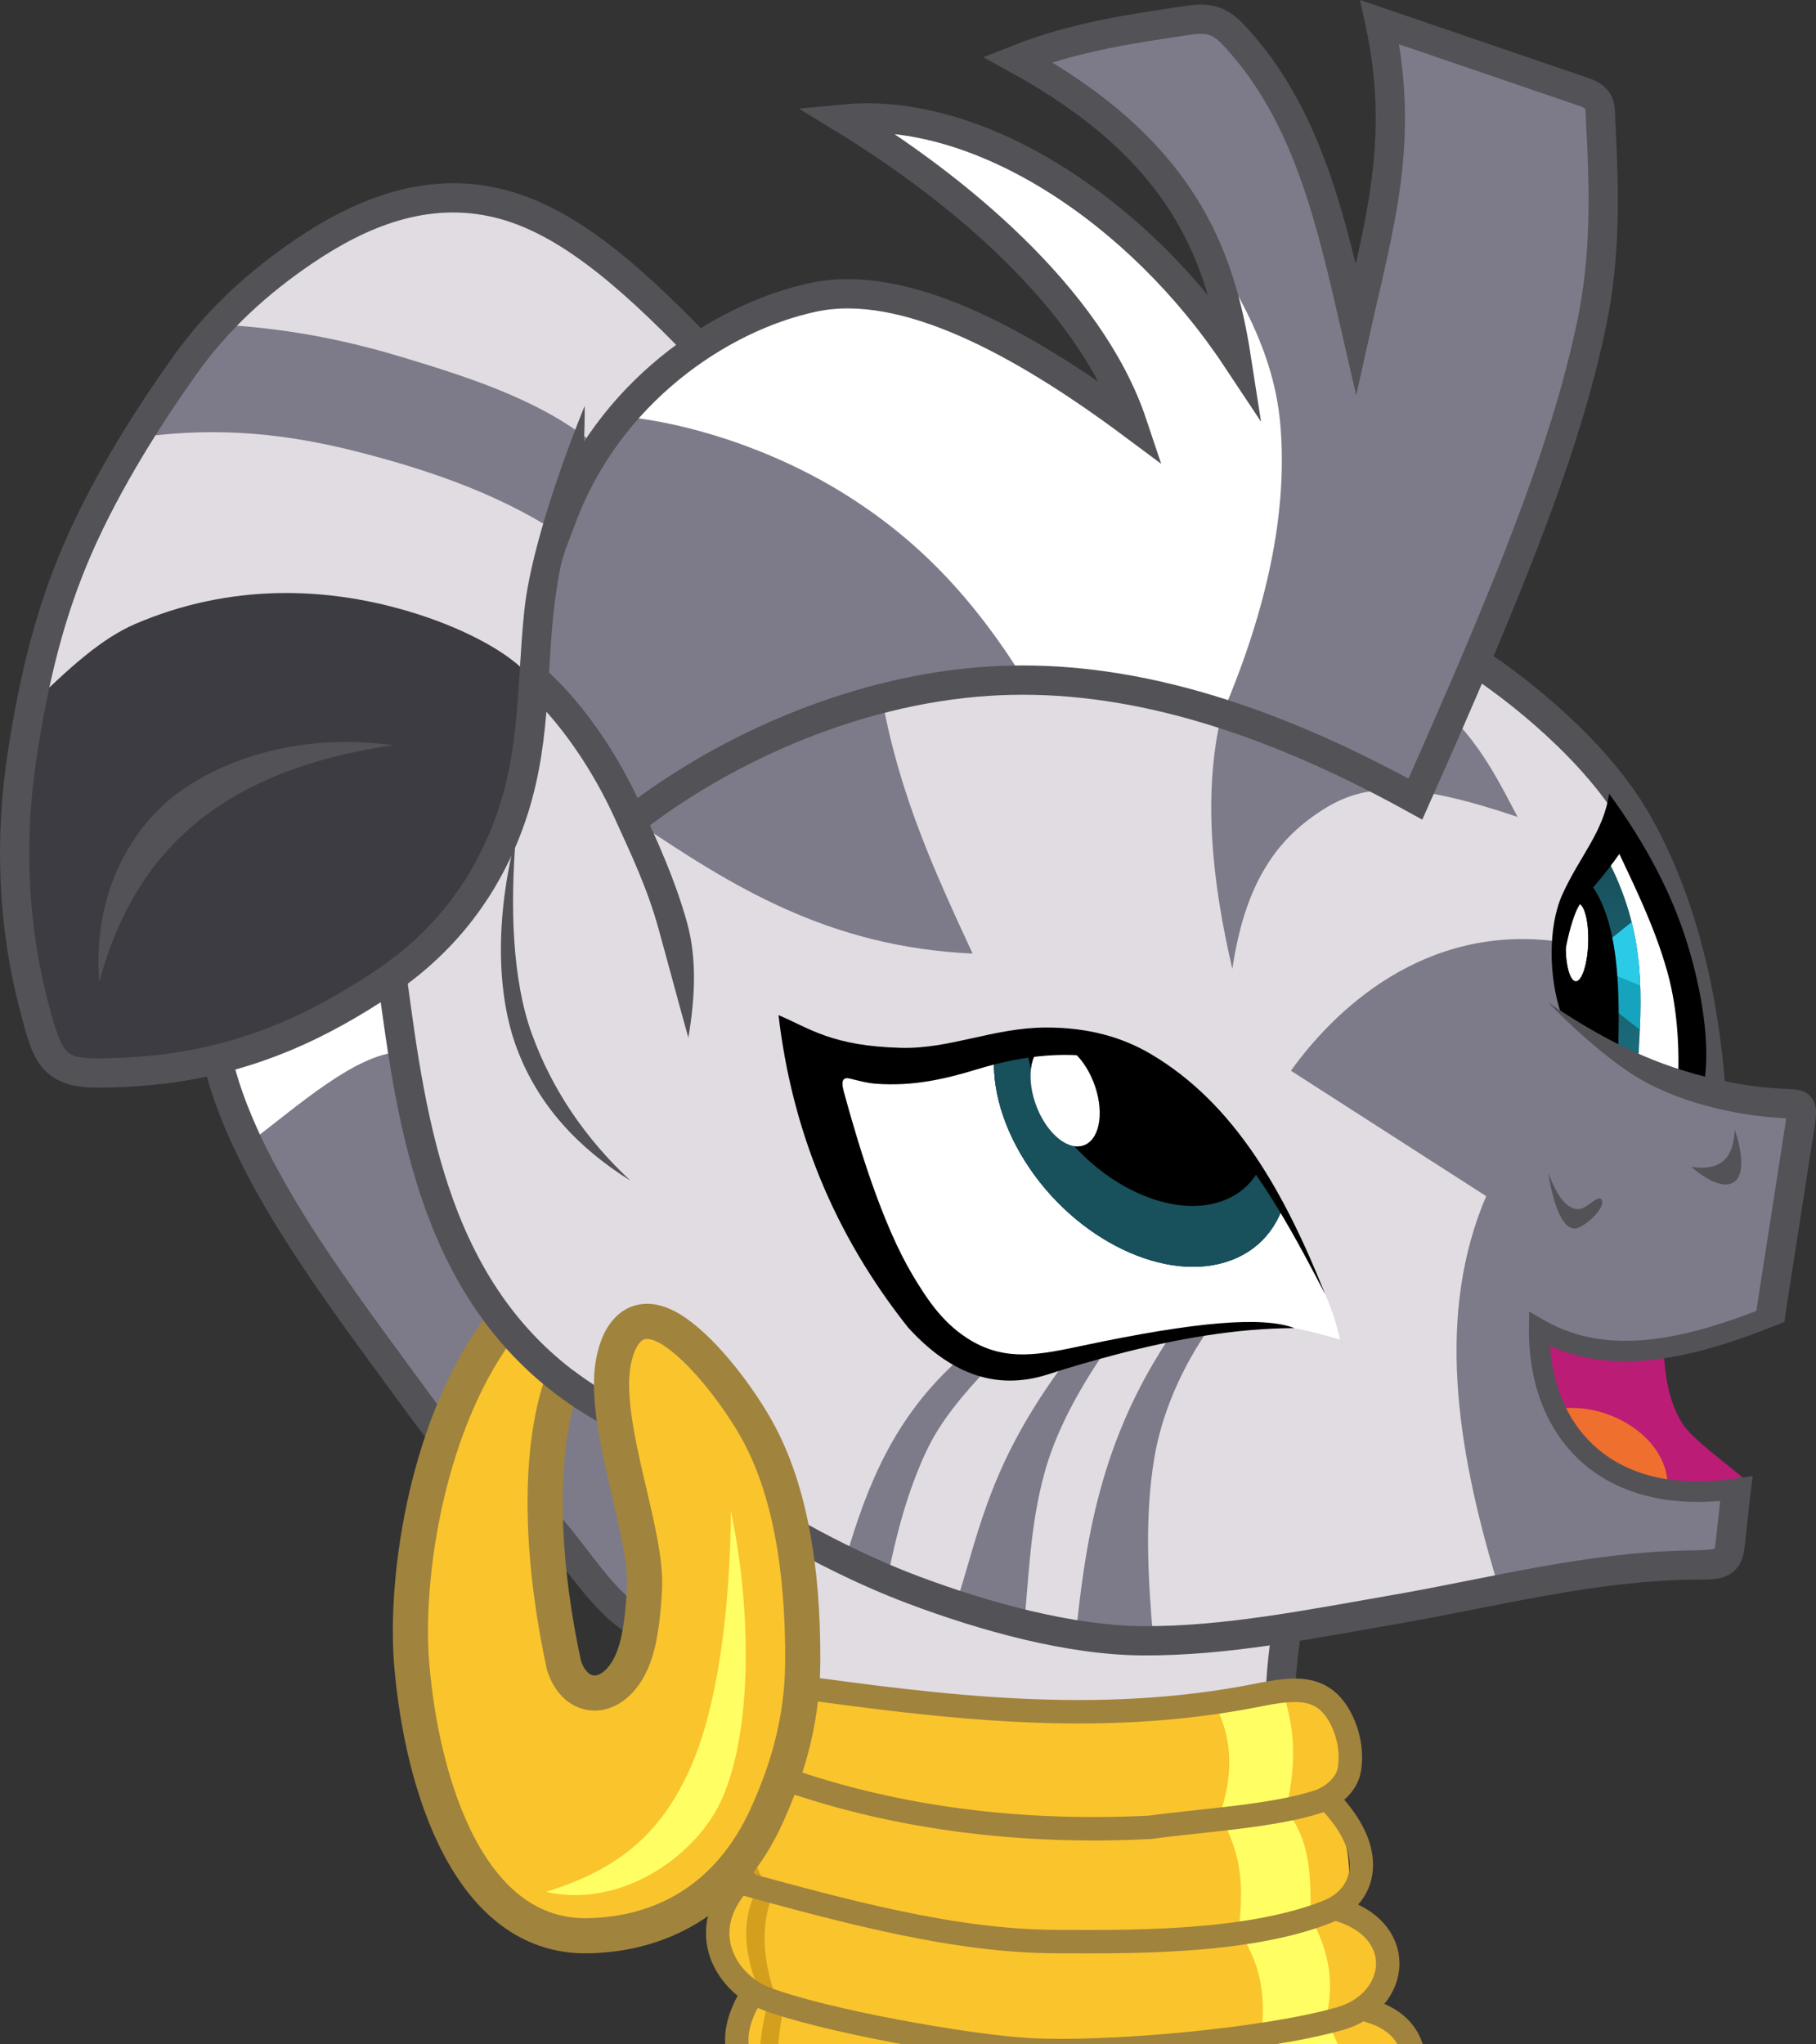 <?xml version="1.0" encoding="UTF-8" standalone="no"?>
<!-- Created with Inkscape (http://www.inkscape.org/) -->
<svg xmlns:dc="http://purl.org/dc/elements/1.1/" xmlns:cc="http://creativecommons.org/ns#" xmlns:rdf="http://www.w3.org/1999/02/22-rdf-syntax-ns#" xmlns:svg="http://www.w3.org/2000/svg" xmlns="http://www.w3.org/2000/svg" xmlns:xlink="http://www.w3.org/1999/xlink" xmlns:sodipodi="http://sodipodi.sourceforge.net/DTD/sodipodi-0.dtd" xmlns:inkscape="http://www.inkscape.org/namespaces/inkscape" width="874.961mm" height="984.955mm" viewBox="0 0 3100.256 3489.998" id="svg4742" version="1.1" inkscape:version="0.91 r13725" sodipodi:docname="Zecora_ManeU.svg" inkscape:export-filename="/home/tps/Pictures/wip/Vector/PoneWS/Zecora_Mane.png" inkscape:export-xdpi="154.72914" inkscape:export-ydpi="154.72914">
  <rect x="0" y="0" width="3100.256" height="3489.998" fill="#333333" stroke="none"/>
  <defs id="defs4744">
    <linearGradient inkscape:collect="always" id="linearGradient5515">
      <stop style="stop-color:#18505b;stop-opacity:1;" offset="0" id="stop5517"/>
      <stop style="stop-color:#1a6c7d;stop-opacity:1" offset="1" id="stop5519"/>
    </linearGradient>
    <clipPath clipPathUnits="userSpaceOnUse" id="clipPath5352">
      <path style="opacity:1;fill:none;fill-opacity:1;stroke:#00ff00;stroke-width:50;stroke-linecap:butt;stroke-linejoin:miter;stroke-miterlimit:4;stroke-dasharray:none;stroke-opacity:1" d="m 2855.714,-767.638 -177.143,38.571 -52.857,281.429 180,-31.429 40,514.286 L 697.143,-50.495 1977.143,-1656.209 l 1000,120 z" id="path5354" inkscape:connector-curvature="0" sodipodi:nodetypes="ccccccccc"/>
    </clipPath>
    <clipPath clipPathUnits="userSpaceOnUse" id="clipPath5384">
      <path style="opacity:1;fill:none;fill-opacity:1;stroke:#00ff00;stroke-width:50;stroke-linecap:butt;stroke-linejoin:miter;stroke-miterlimit:4;stroke-dasharray:none;stroke-opacity:1" d="m -4.041,-1363.923 509.117,699.026 -92.934,258.599 230.315,96.975 0,-230.315 266.68,28.284 L 840.447,1.804 56.569,-184.065 Z" id="path5386" inkscape:connector-curvature="0"/>
    </clipPath>
    <clipPath clipPathUnits="userSpaceOnUse" id="clipPath5399">
      <path style="opacity:1;fill:none;fill-opacity:1;stroke:#535257;stroke-width:50;stroke-linecap:butt;stroke-linejoin:miter;stroke-miterlimit:10;stroke-dasharray:none;stroke-opacity:1" d="m 644.286,-2220.495 1.429,184.286 c 12.618,101.899 76.688,-22.588 135,-122.857 L 720,-1947.638 l -51.429,451.429 1925.714,131.429 411.429,-1874.286 -2211.429,-114.286 z" id="path5401" inkscape:connector-curvature="0" sodipodi:nodetypes="ccccccccc"/>
    </clipPath>
    <clipPath clipPathUnits="userSpaceOnUse" id="clipPath5489">
      <path sodipodi:nodetypes="ccsscccc" inkscape:connector-curvature="0" id="path5491" d="m -768.618,-1607.469 139.195,-422.997 c 55.242,-67.862 101.677,-97.325 204.066,-111.157 51.046,-6.896 124.202,-26.213 202.958,-11.996 62.22,11.232 133.273,5.38 222.708,35.835 -28.824,32.551 -55.639,64.64 -72.91,110.923 l -69.446,405.719 c -224.274,175.581 -421.008,33.749 -626.57,-6.327 z" style="opacity:1;fill:#ffffff;fill-opacity:1;stroke:none;stroke-width:1;stroke-linecap:butt;stroke-linejoin:miter;stroke-miterlimit:10;stroke-dasharray:none;stroke-opacity:1"/>
    </clipPath>
    <clipPath clipPathUnits="userSpaceOnUse" id="clipPath5495">
      <path sodipodi:nodetypes="ccsscccc" inkscape:connector-curvature="0" id="path5497" d="m -725.271,-1598.701 150.618,-420.601 c 57.077,-67.469 104.309,-96.755 207.077,-110.484 51.235,-6.844 124.916,-26.034 203.292,-11.876 61.92,11.185 133.135,5.385 221.752,35.694 -29.704,32.362 -57.386,64.265 -75.908,110.285 l -80.4,403.437 c -229.024,174.543 -421.94,33.451 -626.431,-6.455 z" style="opacity:1;fill:#ffffff;fill-opacity:1;stroke:none;stroke-width:1;stroke-linecap:butt;stroke-linejoin:miter;stroke-miterlimit:10;stroke-dasharray:none;stroke-opacity:1"/>
    </clipPath>
    <clipPath clipPathUnits="userSpaceOnUse" id="clipPath5507">
      <ellipse style="opacity:1;fill:#18505b;fill-opacity:1;stroke:none;stroke-width:1.01;stroke-linecap:butt;stroke-linejoin:miter;stroke-miterlimit:10;stroke-dasharray:none;stroke-opacity:1" id="ellipse5509" cx="-428.917" cy="-2019.539" rx="289.809" ry="213.194" transform="matrix(0.532,0.847,-0.934,0.358,0,0)" clip-path="url(#clipPath5495)"/>
    </clipPath>
    <clipPath clipPathUnits="userSpaceOnUse" id="clipPath5511">
      <ellipse clip-path="url(#clipPath5495)" transform="matrix(0.532,0.847,-0.934,0.358,0,0)" ry="213.194" rx="289.809" cy="-2019.539" cx="-428.917" id="ellipse5513" style="opacity:1;fill:#18505b;fill-opacity:1;stroke:none;stroke-width:1.01;stroke-linecap:butt;stroke-linejoin:miter;stroke-miterlimit:10;stroke-dasharray:none;stroke-opacity:1"/>
    </clipPath>
    <linearGradient inkscape:collect="always" xlink:href="#linearGradient5515" id="linearGradient5521" x1="-718.726" y1="-1976.545" x2="-139.108" y2="-1976.545" gradientUnits="userSpaceOnUse"/>
    <clipPath clipPathUnits="userSpaceOnUse" id="clipPath5537">
      <path style="opacity:1;fill:#18505b;fill-opacity:1;stroke:none;stroke-width:1;stroke-linecap:butt;stroke-linejoin:miter;stroke-miterlimit:10;stroke-dasharray:none;stroke-opacity:1" d="m 2450,-1531.924 c 72.312,132.54 61.829,245.76 55.714,360 L 2375,-1260.495 c -26.098,-119.277 30.052,-192.196 75,-271.429 z" id="path5539" inkscape:connector-curvature="0" sodipodi:nodetypes="cccc"/>
    </clipPath>
    <clipPath clipPathUnits="userSpaceOnUse" id="clipPath5541">
      <path sodipodi:nodetypes="cccc" inkscape:connector-curvature="0" id="path5543" d="m 2450,-1531.924 c 72.312,132.54 61.829,245.76 55.714,360 L 2375,-1260.495 c -26.098,-119.277 30.052,-192.196 75,-271.429 z" style="opacity:1;fill:#18505b;fill-opacity:1;stroke:none;stroke-width:1;stroke-linecap:butt;stroke-linejoin:miter;stroke-miterlimit:10;stroke-dasharray:none;stroke-opacity:1"/>
    </clipPath>
    <linearGradient inkscape:collect="always" xlink:href="#linearGradient5515" id="linearGradient5551" x1="2516.925" y1="-1527.638" x2="2508.642" y2="-1174.781" gradientUnits="userSpaceOnUse"/>
  </defs>
  <sodipodi:namedview id="base" pagecolor="#ffffff" bordercolor="#666666" borderopacity="1.0" inkscape:pageopacity="0.0" inkscape:pageshadow="2" inkscape:zoom="0.175" inkscape:cx="1061.763" inkscape:cy="1698.2558" inkscape:document-units="px" inkscape:current-layer="layer6" showgrid="false" inkscape:window-width="1920" inkscape:window-height="1060" inkscape:window-x="0" inkscape:window-y="0" inkscape:window-maximized="1" showguides="false" borderlayer="true" inkscape:showpageshadow="false" fit-margin-top="0" fit-margin-left="0" fit-margin-right="0" fit-margin-bottom="0" inkscape:snap-page="true"/>
  <g inkscape:groupmode="layer" id="layer4" inkscape:label="Zecora" style="display:inline;opacity:1" transform="translate(290.618,2991.922)" sodipodi:insensitive="true">
    <g inkscape:groupmode="layer" id="layer6" inkscape:label="Color" style="display:inline;opacity:1">
      <path style="opacity:1;fill:#e1dce2;fill-opacity:1;stroke:none;stroke-width:1;stroke-linecap:butt;stroke-linejoin:miter;stroke-miterlimit:10;stroke-dasharray:none;stroke-opacity:1" d="M 987.929,-448.724 967.726,48.271 1888.985,1.804 1907.168,-283.059 Z" id="path5418" inkscape:connector-curvature="0"/>
      <path style="opacity:1;fill:#e1dce2;fill-opacity:1;stroke:none;stroke-width:1;stroke-linecap:butt;stroke-linejoin:miter;stroke-miterlimit:10;stroke-dasharray:none;stroke-opacity:1" d="m 700,-1621.924 c 545.64,-356.698 1010.621,-229.441 1500,-248.571 102.608,81.514 210.293,143.789 298.112,281.349 63.852,100.019 117.202,239.839 150.46,455.794 l 137.143,40 -62.857,345.714 c -63.649,39.986 -127.298,62.093 -190.948,66.778 -63.97,4.708 -127.94,-8.181 -191.91,-38.206 19.897,89.212 28.92,165.194 86.333,217.878 47.817,43.879 134.15,74.072 242.239,59.265 L 2640,-330.495 1650.532,-181.185 1068.571,-361.924 734.286,-590.495 Z" id="path5422" inkscape:connector-curvature="0" sodipodi:nodetypes="ccscccscscccccc"/>
      <path style="opacity:1;fill:#e1dce2;fill-opacity:1;stroke:none;stroke-width:1;stroke-linecap:butt;stroke-linejoin:miter;stroke-miterlimit:10;stroke-dasharray:none;stroke-opacity:1" d="m -257.143,-1753.352 c 17.143,0 871.429,-62.857 871.429,-62.857 L 920,-2410.495 c -155.793,-130.561 -310.011,-267.739 -502.828,-242.804 -196.331,92.7 -334.871,214.968 -436.709,356.013 -116.963,161.992 -185.514,348.753 -237.606,543.934 z" id="path5424" inkscape:connector-curvature="0" sodipodi:nodetypes="ccccsc"/>
      <path style="opacity:1;fill:#7d7b89;fill-opacity:1;stroke:none;stroke-width:1;stroke-linecap:butt;stroke-linejoin:miter;stroke-miterlimit:10;stroke-dasharray:none;stroke-opacity:1" d="m 1755.4,-2972.09 c -83.643,9.985 -167.576,24.054 -248.561,47.572 -34.703,10.788 -37.287,61.054 -6.558,78.488 76.173,54.252 152.248,112.787 205.369,192.083 44.847,65.053 74.273,140.094 89.383,217.475 -120.493,-162.983 -288.676,-298.163 -486.311,-352.252 -29.87,-9.355 -104.604,-18.924 -113.885,19.69 -9.504,41.764 66.073,66.69 91.869,88.626 120.841,96.416 240.46,204.504 312.722,344.571 3.455,8.966 24.626,43.192 3.108,23.172 -121.837,-83.301 -252.517,-165.823 -401.22,-187.849 -118.63,-14.45 -234.228,39.266 -328.568,106.674 -110.55,79.344 -192.095,195.667 -232.623,325.286 -22.826,70.794 -30.277,219.904 -30.277,219.904 l -526.551,678.693 c 92.796,231.047 219.017,433.81 381.847,605.597 l 330.46,336.31 c 0,0 123.635,-93.429 81.87,-228.959 -48.259,-156.602 -261.83,-361.29 -244.135,-411.593 106.723,-303.405 166.64,-736.811 166.64,-736.811 0,0 350.572,-194.303 537.107,-211.442 99.623,-9.238 229.164,1.843 328.664,22.54 133.512,27.723 267.612,82.085 391.23,145.213 25.472,13.138 63.499,37.822 86.097,7.364 28.141,-46.154 44.77,-99.357 67.831,-148.488 93.624,-221.025 190.266,-444.018 235.05,-681.096 16.704,-112.879 16.831,-228.292 5.864,-341.668 -13.74,-37.498 -60.45,-38.212 -91.752,-53.544 -83.128,-28.721 -166.29,-58.479 -250.065,-84.595 -33.263,-8.733 -56.904,28.636 -46.992,58.292 8.982,102.07 6.103,206.997 -18.428,306.307 -6.701,32.364 -13.635,64.681 -20.689,96.97 -39.623,-159.28 -82.952,-327.913 -198.787,-450.757 -17.907,-19.286 -42.837,-32.843 -69.708,-31.773 z" id="path5426" inkscape:connector-curvature="0" sodipodi:nodetypes="cccccccccccccccccssccccccccccccccc"/>
      <path style="opacity:1;fill:#e1dce2;fill-opacity:1;stroke:none;stroke-width:1;stroke-linecap:butt;stroke-linejoin:miter;stroke-miterlimit:10;stroke-dasharray:none;stroke-opacity:1" d="m 354.286,-1493.352 c 20.081,303.284 76.792,521.49 161.312,675.108 90.397,164.3 212.605,254.718 355.831,296.32 34.323,-249.707 64.146,-499.262 20.136,-746.314 -35.62,-199.95 -119.603,-398.261 -288.707,-593.686 z" id="path5420" inkscape:connector-curvature="0" sodipodi:nodetypes="cscscc"/>
      <path style="opacity:1;fill:#3d3c42;fill-opacity:1;stroke:none;stroke-width:1;stroke-linecap:butt;stroke-linejoin:miter;stroke-miterlimit:10;stroke-dasharray:none;stroke-opacity:1" d="m -242.09,-1783.187 c 73.784,-73.732 128.585,-120.365 181.939,-143.318 159.35,-68.552 327.243,-66.789 483.822,-16.493 84.66,27.194 156.811,67.121 188.481,104.304 -7.636,197.527 -39.861,391.484 -280.172,555.235 -179.014,130.205 -368.679,136.573 -513.808,119.547 -107.06,-166.666 -83.265,-393.151 -60.263,-619.274 z" id="path5428" inkscape:connector-curvature="0" sodipodi:nodetypes="csscccc"/>
      <path style="opacity:1;fill:#fac42d;fill-opacity:1;stroke:none;stroke-width:1;stroke-linecap:butt;stroke-linejoin:miter;stroke-miterlimit:10;stroke-dasharray:none;stroke-opacity:1" d="m 989.949,-101.232 c 314.738,30.053 629.514,77.653 949.543,-6.061 91.679,57.54 64.001,125.93 40.406,193.949 31.486,59.169 41.233,115.923 24.244,169.706 62.829,42.123 106.174,91.022 46.467,175.767 73.153,60.491 119.118,122.795 32.325,193.949 L 983.889,642.24 975.807,422.027 C 947.057,357.345 897.044,296.019 965.706,215.956 Z" id="path5430" inkscape:connector-curvature="0" sodipodi:nodetypes="cccccccccc"/>
      <path style="display:inline;opacity:1;fill:#fac42d;fill-opacity:1;stroke:none;stroke-width:60;stroke-linecap:butt;stroke-linejoin:miter;stroke-miterlimit:4;stroke-dasharray:none;stroke-opacity:1" d="M 571.053,-737.078 C 438.141,-568.691 399.842,-298.521 412.182,-151.235 429.559,56.167 510.622,316.758 713.168,312.93 c 122.437,-2.314 239.796,-59.891 305.781,-206.396 29.58,-65.676 60.258,-152.087 60.862,-260.696 0.917,-164.867 -23.996,-298.689 -77.77,-395.903 -28.634,-51.765 -85.971,-130.137 -138.744,-166.888 -80.197,-55.85 -110.124,22.292 -109.947,88.402 0.299,111.622 61.073,261.225 56.257,350.129 -2.676,49.41 -8.094,92.372 -21.588,123.173 -30.73,70.144 -95.286,70.872 -115.825,6.599 -34.556,-159.375 -50.216,-353.566 -0.767,-490.418" id="path5346-3" inkscape:connector-curvature="0" sodipodi:nodetypes="cssssssssscc"/>
      <path style="opacity:1;fill:#ffff64;fill-opacity:1;stroke:none;stroke-width:1;stroke-linecap:butt;stroke-linejoin:miter;stroke-miterlimit:10;stroke-dasharray:none;stroke-opacity:1" d="M 641.429,238.076 C 762.183,200.268 832.589,143.536 883.509,36.23 936.348,-75.12 956.118,-254.225 957.143,-411.924 989.413,-260.724 997.137,-50.151 943.328,76.183 901.751,173.797 772.626,267.324 641.429,238.076 Z" id="path5447" inkscape:connector-curvature="0" sodipodi:nodetypes="cscsc"/>
      <path style="opacity:1;fill:#ffff64;fill-opacity:1;stroke:none;stroke-width:1;stroke-linecap:butt;stroke-linejoin:miter;stroke-miterlimit:10;stroke-dasharray:none;stroke-opacity:1" d="m 1780,-89.066 c 41.144,75.732 29.669,139.313 11.919,196.306 40.595,73.144 39.285,124.269 32.439,196.724 45.309,70.198 43.425,125.492 38.5,179.827 21.083,38.434 26.087,74.189 31.429,110 l 120,-27.143 c -4.901,-35.837 -23.437,-74.402 -41.429,-112.857 16.116,-61.5 3.902,-118 -25.714,-171.429 -0.941,-64.569 2.331,-130.128 -42.857,-184.286 21.491,-86.335 12.968,-148.66 -5.714,-202.857 z" id="path5449" inkscape:connector-curvature="0" sodipodi:nodetypes="ccccccccccc"/>
      <path style="opacity:1;fill:#d49f1d;fill-opacity:1;stroke:none;stroke-width:1;stroke-linecap:butt;stroke-linejoin:miter;stroke-miterlimit:10;stroke-dasharray:none;stroke-opacity:1" d="m 984.899,185.651 16.162,49.497 c -23.795,45.946 -24.672,101.882 4.041,170.716 l 16.162,19.193 c -13.656,46.154 -15.055,88.688 -20.203,132.33 l 34.345,5.051 c 2.554,-42.297 0.654,-81.81 13.132,-130.31 l -14.142,-12.122 c -18.6,-54.397 -29.813,-110.701 -7.071,-175.767 -12.642,-23.05 -27.05,-44.334 -33.335,-73.741" id="path5451" inkscape:connector-curvature="0" sodipodi:nodetypes="cccccccccc"/>
      <path style="opacity:1;fill:#ffffff;fill-opacity:1;stroke:none;stroke-width:1;stroke-linecap:butt;stroke-linejoin:miter;stroke-miterlimit:10;stroke-dasharray:none;stroke-opacity:1" d="m 1735.442,-2631.664 c 72.641,115.623 147.941,224.962 159.796,365.494 11.724,138.971 -17.851,296.594 -91.106,473.942 l -336.381,-23.233 c -95.2,-156.934 -193.634,-256.906 -318.763,-334.489 -122.736,-76.1 -271.942,-123.563 -391.374,-132.202 266.259,-282.346 565.49,-235.733 850.548,-29.294 -75.739,-206.167 -247.78,-347.434 -446.488,-470.731 184.502,14.272 377.317,56.092 654.579,377.797 z" id="path5453" inkscape:connector-curvature="0" sodipodi:nodetypes="csccsccccc"/>
      <path style="opacity:1;fill:#ffffff;fill-opacity:1;stroke:none;stroke-width:1;stroke-linecap:butt;stroke-linejoin:miter;stroke-miterlimit:10;stroke-dasharray:none;stroke-opacity:1" d="m 133.34,-1039.664 c 89.812,-68.569 182.591,-151.975 259.609,-156.574 l -15.152,-106.066 -304.056,120.208 z" id="path5455" inkscape:connector-curvature="0" sodipodi:nodetypes="ccccc"/>
      <path style="opacity:1;fill:#7d7b89;fill-opacity:1;stroke:none;stroke-width:1;stroke-linecap:butt;stroke-linejoin:miter;stroke-miterlimit:10;stroke-dasharray:none;stroke-opacity:1" d="m -49.497,-2245.786 c 137.583,-18.511 253.677,-4.175 367.816,24.775 115.405,29.27 235.792,69.529 339.29,135.839 l 74.751,-141.421 c -88.343,-77.076 -210.576,-117.616 -333.51,-154.756 -87.718,-26.5 -183.908,-48.001 -297.835,-55.356 z" id="path5457" inkscape:connector-curvature="0" sodipodi:nodetypes="csccscc"/>
      <path style="opacity:1;fill:#7d7b89;fill-opacity:1;stroke:none;stroke-width:1;stroke-linecap:butt;stroke-linejoin:miter;stroke-miterlimit:10;stroke-dasharray:none;stroke-opacity:1" d="m 797.01,-1588.177 c 161.472,108.8 326.792,213.15 572.757,224.254 -61.773,-134.015 -124.26,-267.258 -154.553,-435.376 -139.401,44.1 -278.802,107.913 -418.203,211.122 z" id="path5459" inkscape:connector-curvature="0" sodipodi:nodetypes="cccc"/>
      <path style="opacity:1;fill:#7d7b89;fill-opacity:1;stroke:none;stroke-width:1;stroke-linecap:butt;stroke-linejoin:miter;stroke-miterlimit:10;stroke-dasharray:none;stroke-opacity:1" d="m 1813.224,-1337.659 c 21.491,-145.144 74.585,-223.596 160.686,-275.638 69.875,-42.235 149.589,-43.422 326.208,16.029 -29.308,-55.843 -57.463,-112.016 -105.056,-162.635 l -56.569,132.33 -345.472,-137.381 c -29.639,133.338 -14.579,277.851 20.203,427.295 z" id="path5461" inkscape:connector-curvature="0" sodipodi:nodetypes="csccccc"/>
      <path style="opacity:1;fill:#7d7b89;fill-opacity:1;stroke:none;stroke-width:1;stroke-linecap:butt;stroke-linejoin:miter;stroke-miterlimit:10;stroke-dasharray:none;stroke-opacity:1" d="m 1153.594,-332.557 c 35.755,-122.029 82.092,-240.962 194.959,-340.421 l 46.539,17.714 c -41.999,44.595 -80.448,89.839 -104.562,141.493 -32.025,68.599 -51.365,142.205 -66.225,217.58 z" id="path5463" inkscape:connector-curvature="0" sodipodi:nodetypes="cccscc"/>
      <path style="opacity:1;fill:#7d7b89;fill-opacity:1;stroke:none;stroke-width:1;stroke-linecap:butt;stroke-linejoin:miter;stroke-miterlimit:10;stroke-dasharray:none;stroke-opacity:1" d="m 1344.513,-262.856 c 38.65,-123.714 57.195,-234.549 184.511,-405.49 l 68.69,-19.193 c -52.266,75.782 -87.435,145.513 -105.079,209.944 -24.843,90.717 -26.271,173.757 -34.985,259.185 z" id="path5465" inkscape:connector-curvature="0" sodipodi:nodetypes="cccscc"/>
      <path style="opacity:1;fill:#7d7b89;fill-opacity:1;stroke:none;stroke-width:1;stroke-linecap:butt;stroke-linejoin:miter;stroke-miterlimit:10;stroke-dasharray:none;stroke-opacity:1" d="m 1677.857,-197.638 c -9.066,-103.515 -14.159,-206.067 1.861,-303.5 12.66,-76.999 46.363,-154.373 93.854,-222.928 l -66.428,13.571 c -52.504,78.382 -86.913,155.371 -110.421,231.523 -27.821,90.123 -40.373,179.072 -49.58,267.763 z" id="path5467" inkscape:connector-curvature="0" sodipodi:nodetypes="csccscc"/>
      <path style="opacity:1;fill:#7d7b89;fill-opacity:1;stroke:none;stroke-width:1;stroke-linecap:butt;stroke-linejoin:miter;stroke-miterlimit:10;stroke-dasharray:none;stroke-opacity:1" d="m 2371.838,-1384.126 c -232.71,-32.981 -387.257,120.689 -458.609,220.213 l 333.35,214.152 c -84.65,198.185 -52.412,423.453 18.183,657.609 l 385.878,-20.203 12.122,-128.289 c -170.58,-5.899 -304.066,-57.419 -310.117,-265.67 109.628,13.224 216.593,31.195 368.706,-31.315 l 61.619,-362.645 -281.833,-80.812 -127.532,-83.085 z" id="path5469" inkscape:connector-curvature="0" sodipodi:nodetypes="cccccccccccc"/>
      <path style="opacity:1;fill:#bb1c76;fill-opacity:1;stroke:none;stroke-width:20;stroke-linecap:butt;stroke-linejoin:miter;stroke-miterlimit:10;stroke-dasharray:none;stroke-opacity:1" d="M 2352.857,-710.495 2530,-686.924 c 9.096,41.521 15.947,82.845 42.21,125.872 20.113,32.95 51.61,66.899 104.218,102.7 -116.461,13.353 -199.208,-2.564 -251.952,-44.531 -54.049,-43.005 -76.591,-113.364 -71.62,-207.612 z" id="path5473" inkscape:connector-curvature="0" sodipodi:nodetypes="ccscsc"/>
      <path style="opacity:1;fill:#ef6f2f;fill-opacity:1;stroke:none;stroke-width:1;stroke-linecap:butt;stroke-linejoin:miter;stroke-miterlimit:10;stroke-dasharray:none;stroke-opacity:1" d="m 2368.808,-586.61 c 89.793,-13.121 191.408,52.528 187.383,135.866 l -124.754,-47.982 z" id="path5475" inkscape:connector-curvature="0" sodipodi:nodetypes="cc"/>
      <path style="opacity:1;fill:#ffffff;fill-opacity:1;stroke:none;stroke-width:1;stroke-linecap:butt;stroke-linejoin:miter;stroke-miterlimit:10;stroke-dasharray:none;stroke-opacity:1" d="M 1107.127,-1186.136 1580,-1209.066 c 93.362,24.195 145.831,53.715 213.311,135.829 33.642,40.938 90.751,96.467 119.218,167.903 22.489,56.437 65.783,114.668 84.615,200.554 -46.019,-13.576 -90.534,-25.604 -143.36,-24.824 l -419.498,76.252 c -284.804,-131.496 -255.658,-345.339 -327.159,-532.784 z" id="path5477" inkscape:connector-curvature="0" sodipodi:nodetypes="ccsscccc"/>
      <path style="opacity:1;fill:#ffffff;fill-opacity:1;stroke:none;stroke-width:1;stroke-linecap:butt;stroke-linejoin:miter;stroke-miterlimit:10;stroke-dasharray:none;stroke-opacity:1" d="m 2480,-1583.352 140,452.857 c -80.268,-40.4 -133.662,-31.657 -246.006,-132.835 -29.423,-156.758 48.886,-229.975 106.007,-320.022 z" id="path5479" inkscape:connector-curvature="0" sodipodi:nodetypes="cccc"/>
      <ellipse style="opacity:1;fill:url(#linearGradient5521);fill-opacity:1;stroke:none;stroke-width:1.01;stroke-linecap:butt;stroke-linejoin:miter;stroke-miterlimit:10;stroke-dasharray:none;stroke-opacity:1" id="path5481" cx="-428.917" cy="-2019.539" rx="289.809" ry="213.194" transform="matrix(0.532,0.847,-0.934,0.358,0,0)" clip-path="url(#clipPath5495)"/>
      <path style="opacity:1;fill:#2bcbe8;fill-opacity:1;stroke:none;stroke-width:1;stroke-linecap:butt;stroke-linejoin:miter;stroke-miterlimit:10;stroke-dasharray:none;stroke-opacity:1" d="m 1421.285,-1026.532 121.218,-29.799 68.185,48.992 -83.843,126.774 z" id="path5499" inkscape:connector-curvature="0" clip-path="url(#clipPath5507)"/>
      <path style="opacity:1;fill:#16a3be;fill-opacity:1;stroke:none;stroke-width:1;stroke-linecap:butt;stroke-linejoin:miter;stroke-miterlimit:10;stroke-dasharray:none;stroke-opacity:1" d="m 1484.419,-899.758 137.381,-118.188 40.911,30.81 -63.135,152.533 z" id="path5501" inkscape:connector-curvature="0" clip-path="url(#clipPath5511)"/>
      <ellipse transform="matrix(0.532,0.847,-0.943,0.333,0,0)" ry="173.1" rx="237.708" cy="-2071.214" cx="-534.584" id="ellipse5483" style="opacity:1;fill:#000000;fill-opacity:1;stroke:none;stroke-width:1.012;stroke-linecap:butt;stroke-linejoin:miter;stroke-miterlimit:10;stroke-dasharray:none;stroke-opacity:1" clip-path="url(#clipPath5489)"/>
      <ellipse style="opacity:1;fill:#ffffff;fill-opacity:1;stroke:none;stroke-width:1.001;stroke-linecap:butt;stroke-linejoin:miter;stroke-miterlimit:10;stroke-dasharray:none;stroke-opacity:1" id="path5485" cx="1807.814" cy="-711.11" rx="53.032" ry="92.162" transform="matrix(0.969,-0.248,0.315,0.949,0,0)"/>
      <path style="opacity:1;fill:url(#linearGradient5551);fill-opacity:1;stroke:none;stroke-width:1;stroke-linecap:butt;stroke-linejoin:miter;stroke-miterlimit:10;stroke-dasharray:none;stroke-opacity:1" d="m 2450,-1531.924 c 72.312,132.54 61.829,245.76 55.714,360 L 2375,-1260.495 c -26.098,-119.277 30.052,-192.196 75,-271.429 z" id="path5523" inkscape:connector-curvature="0" sodipodi:nodetypes="cccc"/>
      <path style="opacity:1;fill:#16a3be;fill-opacity:1;stroke:none;stroke-width:1;stroke-linecap:butt;stroke-linejoin:miter;stroke-miterlimit:10;stroke-dasharray:none;stroke-opacity:1" d="m 2435.983,-1360.387 98.995,16.668 -12.122,120.713 -80.812,-63.135 z" id="path5531" inkscape:connector-curvature="0" clip-path="url(#clipPath5541)"/>
      <path style="opacity:1;fill:#2bcbe8;fill-opacity:1;stroke:none;stroke-width:1;stroke-linecap:butt;stroke-linejoin:miter;stroke-miterlimit:10;stroke-dasharray:none;stroke-opacity:1" d="m 2453.155,-1384.126 56.569,-45.457 20.708,128.794 -84.853,-34.85 z" id="path5529" inkscape:connector-curvature="0" clip-path="url(#clipPath5537)"/>
      <path style="opacity:1;fill:#000000;fill-opacity:1;stroke:none;stroke-width:1;stroke-linecap:butt;stroke-linejoin:miter;stroke-miterlimit:10;stroke-dasharray:none;stroke-opacity:1" d="m 2413.571,-1495.495 c 64.422,63.115 60.096,212.035 58.572,292.143 0,0 -98.507,-56.796 -98.75,-59.643 -10.852,-127.113 40.178,-232.5 40.178,-232.5 z" id="path5525" inkscape:connector-curvature="0" sodipodi:nodetypes="ccsc"/>
      <ellipse style="opacity:1;fill:#ffffff;fill-opacity:1;stroke:#000000;stroke-width:0.942;stroke-linecap:butt;stroke-linejoin:miter;stroke-miterlimit:10;stroke-dasharray:none;stroke-opacity:1" id="path5527" cx="2356.558" cy="-1480.979" rx="19.492" ry="66.69" transform="matrix(0.999,0.041,-0.032,0.999,0,0)"/>
    </g>
    <g inkscape:groupmode="layer" id="layer5" inkscape:label="Lines" style="display:inline;opacity:1">
      <path style="opacity:1;fill:none;fill-opacity:1;stroke:#535257;stroke-width:50;stroke-linecap:butt;stroke-linejoin:miter;stroke-miterlimit:4;stroke-dasharray:none;stroke-opacity:1" d="m 812.53,-215.185 c -71.328,-28.25 -125.731,-135.367 -185.064,-191.974 -9.793,-9.343 -35.856,7.64 -45.333,-1.898 -57.651,-58.029 -109.424,-119.493 -155.028,-182.131 C 289.592,-780.064 121.81,-993.444 78.792,-1192.197" id="path5380" inkscape:connector-curvature="0" sodipodi:nodetypes="csssc" clip-path="url(#clipPath5384)"/>
      <path style="opacity:1;fill:#535257;fill-opacity:1;stroke:none;stroke-width:1;stroke-linecap:butt;stroke-linejoin:miter;stroke-miterlimit:4;stroke-dasharray:none;stroke-opacity:1" d="m 590,-1563.352 c -36.082,141.861 -32.37,271.07 2.001,362.045 36.417,96.391 104.044,169.105 193.713,225.098 -76.986,-71.789 -133.422,-154.817 -168.067,-249.761 -34.27,-93.915 -37.219,-219.491 -27.647,-337.382 z" id="path5372" inkscape:connector-curvature="0" sodipodi:nodetypes="cscsc"/>
      <path style="opacity:1;fill:none;fill-opacity:1;stroke:#535257;stroke-width:50;stroke-linecap:butt;stroke-linejoin:miter;stroke-miterlimit:4;stroke-dasharray:none;stroke-opacity:1" d="m 1905.653,-209.823 c -4.965,39.459 -10.351,79.023 -10.102,117.178" id="path5378" inkscape:connector-curvature="0" sodipodi:nodetypes="cc"/>
      <path style="opacity:1;fill:none;fill-opacity:1;stroke:#a0833d;stroke-width:40;stroke-linecap:butt;stroke-linejoin:miter;stroke-miterlimit:4;stroke-dasharray:none;stroke-opacity:1" d="m 1060.66,-113.354 c 252.953,34.825 520.511,70.297 796.44,15.364 65.445,-13.029 113.424,-17.849 143.227,43.959 11.749,24.367 17.642,55.134 12.465,84.171 -4.512,25.309 -29.295,45.962 -53.138,53.768 -77.623,25.412 -203.115,32.293 -286.34,43.809 -212.428,11.01 -430.489,-13.221 -631.341,-85.002" id="path5336" inkscape:connector-curvature="0" sodipodi:nodetypes="csssscc"/>
      <path style="opacity:1;fill:none;fill-opacity:1;stroke:#a0833d;stroke-width:40;stroke-linecap:butt;stroke-linejoin:miter;stroke-miterlimit:4;stroke-dasharray:none;stroke-opacity:1" d="m 962.857,219.505 c 188.917,51.804 375.743,103.173 551.383,103.383 109.728,0.131 320.839,4.686 461.382,-51.076 66.297,-26.304 86.101,-103.276 2.949,-189.45" id="path5338" inkscape:connector-curvature="0" sodipodi:nodetypes="cssc"/>
      <path style="opacity:1;fill:none;fill-opacity:1;stroke:#a0833d;stroke-width:40;stroke-linecap:butt;stroke-linejoin:miter;stroke-miterlimit:4;stroke-dasharray:none;stroke-opacity:1" d="m 992.857,200.934 c -109.176,95.666 -43.039,193.157 21.272,218.212 98.251,38.278 347.445,82.633 452.383,88.501 129.452,7.238 399.845,-15.876 530.829,-53.339 103.212,-29.52 118.132,-157.932 -14.483,-189.088" id="path5340" inkscape:connector-curvature="0" sodipodi:nodetypes="csssc"/>
      <path style="opacity:1;fill:none;fill-opacity:1;stroke:#a0833d;stroke-width:40;stroke-linecap:butt;stroke-linejoin:miter;stroke-miterlimit:4;stroke-dasharray:none;stroke-opacity:1" d="m 997.143,406.648 c -60.423,92.508 -14.123,138.236 5.714,161.429" id="path5342" inkscape:connector-curvature="0" sodipodi:nodetypes="cc"/>
      <path style="opacity:1;fill:none;fill-opacity:1;stroke:#a0833d;stroke-width:40;stroke-linecap:butt;stroke-linejoin:miter;stroke-miterlimit:4;stroke-dasharray:none;stroke-opacity:1" d="m 2043.539,440.21 c 63.116,17.288 83.187,57.892 81.822,110.107" id="path5344" inkscape:connector-curvature="0" sodipodi:nodetypes="cc"/>
      <path sodipodi:nodetypes="cc" inkscape:connector-curvature="0" id="path5364" d="m 758.571,-577.638 c -30.874,-16.381 -59.028,-34.424 -84.733,-53.895" style="opacity:1;fill:none;fill-opacity:1;stroke:#535257;stroke-width:50;stroke-linecap:butt;stroke-linejoin:miter;stroke-miterlimit:4;stroke-dasharray:none;stroke-opacity:1"/>
      <path style="opacity:1;fill:none;fill-opacity:1;stroke:#535257;stroke-width:50;stroke-linecap:butt;stroke-linejoin:miter;stroke-miterlimit:4;stroke-dasharray:none;stroke-opacity:1" d="m 2224.356,-1864.958 c 73.156,47.006 211.452,154.552 281.483,279.258 66.862,119.062 110.171,269.419 124.599,458.154" id="path5370" inkscape:connector-curvature="0" sodipodi:nodetypes="csc"/>
      <path style="opacity:1;fill:#000000;fill-opacity:1;stroke:none;stroke-width:1;stroke-linecap:butt;stroke-linejoin:miter;stroke-miterlimit:10;stroke-dasharray:none;stroke-opacity:1" d="m 2374.286,-1261.924 c -20.862,-60.992 -22.556,-147.886 2.409,-203.034 29.59,-65.363 70.324,-106.556 79.734,-171.966 65.865,90.27 107.369,173.263 132.021,251.223 27.245,86.16 41.049,179.028 30.122,243.063 l -44.286,-7.143 c 2.386,-68.061 -3.406,-130.187 -19.227,-185.73 -20.193,-70.895 -50.906,-134.557 -81.13,-198.555 -21.211,30.331 -38.047,49.087 -59.867,75.599 -9.01,10.947 -13.484,20.284 -17.324,31.198 -16.384,46.562 -23.182,102.337 -22.452,165.346 z" id="path5411" inkscape:connector-curvature="0" sodipodi:nodetypes="cscsccscssc"/>
      <path style="opacity:1;fill:none;fill-opacity:1;stroke:#bb1c76;stroke-width:20;stroke-linecap:butt;stroke-linejoin:miter;stroke-miterlimit:10;stroke-dasharray:none;stroke-opacity:1" d="m 2539.286,-688.352 c 2.863,44.277 7.507,88.308 32.248,129.557 20.182,33.649 88.738,79.017 117.753,107.586" id="path5471" inkscape:connector-curvature="0" sodipodi:nodetypes="csc"/>
      <path style="color:#000000;font-style:normal;font-variant:normal;font-weight:normal;font-stretch:normal;font-size:medium;line-height:normal;font-family:sans-serif;text-indent:0;text-align:start;text-decoration:none;text-decoration-line:none;text-decoration-style:solid;text-decoration-color:#000000;letter-spacing:normal;word-spacing:normal;text-transform:none;direction:ltr;block-progression:tb;writing-mode:lr-tb;baseline-shift:baseline;text-anchor:start;white-space:normal;clip-rule:nonzero;display:inline;overflow:visible;visibility:visible;opacity:1;isolation:auto;mix-blend-mode:normal;color-interpolation:sRGB;color-interpolation-filters:linearRGB;solid-color:#000000;solid-opacity:1;fill:#535257;fill-opacity:1;fill-rule:nonzero;stroke:none;stroke-width:50;stroke-linecap:butt;stroke-linejoin:miter;stroke-miterlimit:4;stroke-dasharray:none;stroke-dashoffset:0;stroke-opacity:1;color-rendering:auto;image-rendering:auto;shape-rendering:auto;text-rendering:auto;enable-background:accumulate" d="m 2352.624,-1280.285 c 0,0 70.078,74.076 140.778,120.673 76.292,50.282 181.029,72.271 256.75,76.388 4.195,0.201 5.568,0.32 8.578,0.463 -0.415,3.283 -0.926,7.015 -1.641,11.607 l -50.254,323.074 -56.682,281.375 -11.824,107.896 c -0.663,6.053 -1.502,9.613 -2.023,11.309 -0.772,-0.067 -10.13,2.224 -30.748,2.373 -180.847,1.311 -351.642,47.247 -515.369,75.68 -147.295,25.579 -290.961,54.613 -429.969,53.771 -118.709,-0.718 -262.947,-40.067 -383.881,-85.633 -83.868,-31.601 -163.068,-73.236 -206.715,-98.59 l -25.115,43.236 c 45.758,26.58 126.529,69.109 214.201,102.143 124.208,46.8 271.903,88.059 401.207,88.842 146.112,0.884 292.47,-29.092 438.826,-54.508 166.799,-28.966 334.651,-73.691 507.178,-74.941 23.758,-0.172 40.264,0.707 57.557,-9.84 8.646,-5.273 15.508,-14.261 18.945,-22.814 3.437,-8.554 4.634,-16.682 5.609,-25.58 l 11.58,-105.668 56.457,-280.268 50.426,-324.172 c 1.677,-10.778 2.933,-18.979 3.119,-27.252 0.186,-8.273 -0.609,-19.223 -8.945,-28.732 -8.336,-9.509 -18.92,-11.526 -26.148,-12.414 -7.228,-0.888 -13.792,-0.908 -21.971,-1.301 -48.841,-2.345 -91.79,-10.601 -131.22,-20.386 -100.013,-24.821 -183.476,-68.987 -268.707,-126.731 z" clip-path="url(#clipPath5352)" id="path5348" inkscape:connector-curvature="0" sodipodi:nodetypes="cscccccscssssccsssssssccsssscsc"/>
      <path style="opacity:1;fill:none;fill-opacity:1;stroke:#a0833d;stroke-width:60;stroke-linecap:butt;stroke-linejoin:miter;stroke-miterlimit:4;stroke-dasharray:none;stroke-opacity:1" d="m 571.053,-737.078 c -132.912,168.387 -171.211,438.557 -158.871,585.843 17.377,207.402 98.439,467.993 300.985,464.166 122.437,-2.314 239.796,-59.891 305.781,-206.396 29.58,-65.676 60.258,-152.087 60.862,-260.696 0.917,-164.867 -23.996,-298.689 -77.77,-395.903 -28.634,-51.765 -85.971,-130.137 -138.744,-166.888 -80.197,-55.85 -110.124,22.292 -109.947,88.402 0.299,111.622 61.073,261.225 56.257,350.129 -2.676,49.41 -8.094,92.372 -21.588,123.173 -30.73,70.144 -95.286,70.872 -115.825,6.599 -34.556,-159.375 -50.216,-353.566 -0.767,-490.418" id="path5346" inkscape:connector-curvature="0" sodipodi:nodetypes="cssssssssscc"/>
      <path style="opacity:1;fill:none;fill-opacity:1;stroke:#535257;stroke-width:50;stroke-linecap:butt;stroke-linejoin:miter;stroke-miterlimit:4;stroke-dasharray:none;stroke-opacity:1" d="M 708.151,-607.374 C 450.46,-775.865 412.365,-1075.239 379.196,-1320.593" id="path5362" inkscape:connector-curvature="0" sodipodi:nodetypes="cc"/>
      <path style="color:#000000;font-style:normal;font-variant:normal;font-weight:normal;font-stretch:normal;font-size:medium;line-height:normal;font-family:sans-serif;text-indent:0;text-align:start;text-decoration:none;text-decoration-line:none;text-decoration-style:solid;text-decoration-color:#000000;letter-spacing:normal;word-spacing:normal;text-transform:none;direction:ltr;block-progression:tb;writing-mode:lr-tb;baseline-shift:baseline;text-anchor:start;white-space:normal;clip-rule:nonzero;display:inline;overflow:visible;visibility:visible;opacity:1;isolation:auto;mix-blend-mode:normal;color-interpolation:sRGB;color-interpolation-filters:linearRGB;solid-color:#000000;solid-opacity:1;fill:#535257;fill-opacity:1;fill-rule:nonzero;stroke:none;stroke-width:50;stroke-linecap:butt;stroke-linejoin:miter;stroke-miterlimit:4;stroke-dasharray:none;stroke-dashoffset:0;stroke-opacity:1;color-rendering:auto;image-rendering:auto;shape-rendering:auto;text-rendering:auto;enable-background:accumulate" d="m 492.85,-2678.941 c -102.967,-2.824 -196.82,40.274 -277.049,94.428 -82,55.349 -153.506,120.777 -210.889,201.324 -59.327,83.277 -133.09,197.665 -185.014,316.584 -49.216,112.718 -76.693,226.953 -96.678,355.324 -22.709,145.872 -18.774,298.396 21.541,449.305 10.465,39.174 17.448,69.134 37.188,93.047 19.739,23.913 51.42,34.042 92.404,33.947 33.686,-0.078 65.982,-1.769 96.918,-4.809 177.623,-17.453 306.359,-86.739 405.07,-152.152 102.588,-67.983 171.131,-156.274 213.598,-255.523 60.651,-141.747 50.835,-268.099 64.242,-396.367 8.025,-76.774 25.204,-141.52 42.491,-207.613 11.959,-45.726 10.892,-147.441 10.892,-147.441 0,0 -88.763,212.582 -103.111,349.856 -13.989,133.834 -4.87,251.923 -60.482,381.894 -39.075,91.322 -100.646,170.823 -195.248,233.514 -95.637,63.377 -215.117,127.639 -382.34,144.07 -29.363,2.885 -60.058,4.496 -92.145,4.57 -34.221,0.079 -44.795,-4.953 -53.729,-15.775 -8.933,-10.822 -17.038,-35.172 -27.443,-74.123 -38.357,-143.58 -42.199,-288.932 -20.439,-428.709 19.607,-125.95 46.099,-235.377 93.094,-343.008 49.664,-113.743 121.798,-226.005 179.914,-307.582 53.427,-74.995 120.099,-136.213 198.141,-188.891 92.958,-62.746 196.645,-104.984 310,-77.555 100.055,24.211 201.998,104.347 335.279,243.631 l 36.125,-34.568 c -135.369,-141.466 -243.008,-229.437 -359.645,-257.66 -24.677,-5.971 -48.924,-9.067 -72.686,-9.719 z" id="path5374" inkscape:connector-curvature="0" sodipodi:nodetypes="ssssssssssssscssssssssssssccss"/>
      <path style="color:#000000;font-style:normal;font-variant:normal;font-weight:normal;font-stretch:normal;font-size:medium;line-height:normal;font-family:sans-serif;text-indent:0;text-align:start;text-decoration:none;text-decoration-line:none;text-decoration-style:solid;text-decoration-color:#000000;letter-spacing:normal;word-spacing:normal;text-transform:none;direction:ltr;block-progression:tb;writing-mode:lr-tb;baseline-shift:baseline;text-anchor:start;white-space:normal;clip-rule:nonzero;display:inline;overflow:visible;visibility:visible;opacity:1;isolation:auto;mix-blend-mode:normal;color-interpolation:sRGB;color-interpolation-filters:linearRGB;solid-color:#000000;solid-opacity:1;fill:#535257;fill-opacity:1;fill-rule:nonzero;stroke:none;stroke-width:35;stroke-linecap:butt;stroke-linejoin:miter;stroke-miterlimit:4;stroke-dasharray:none;stroke-dashoffset:0;stroke-opacity:1;color-rendering:auto;image-rendering:auto;shape-rendering:auto;text-rendering:auto;enable-background:accumulate" d="m 2741.902,-767.389 c -149.663,61.686 -284.701,93.526 -396.043,29.576 l -25.953,-14.906 -0.264,29.928 c -0.828,94.484 31.483,178.423 96.178,232.42 64.694,53.997 160.341,76.597 280.992,53.859 l 4.682,-35.628 c -7.52,1.417 -26.072,3.879 -33.328,4.925 -102.07,14.706 -178.166,-6.831 -229.918,-50.025 -49.162,-41.033 -77.426,-102.784 -82.674,-176.502 116.129,51.563 248.938,19.405 385.826,-35.651 4.609,-1.854 9.727,-3.733 14.345,-5.636 l 1.995,-15.738 z" id="path5358" inkscape:connector-curvature="0" sodipodi:nodetypes="csccsccsscsccc"/>
      <path style="opacity:1;fill:none;fill-opacity:1;stroke:#535257;stroke-width:50;stroke-linecap:butt;stroke-linejoin:miter;stroke-miterlimit:10;stroke-dasharray:none;stroke-opacity:1" d="m 774.429,-1579.903 c 154.619,-124.885 385.201,-234.175 624.091,-249.113 200.373,-12.529 435.017,39.9 727.194,201.378 159.243,-357.968 256.752,-597.921 301.244,-813.125 23.976,-115.97 21.277,-225.852 15.116,-342.394 -1.331,-25.187 2.719,-41.029 -28.528,-51.705 l -348.525,-119.082 c 43.85,201.923 -1.616,347.454 -40.735,523.449 -43.951,-191.56 -83.262,-361.917 -201.856,-494.125 -24.499,-27.311 -41.158,-39.051 -82.571,-32.919 -99.58,14.746 -195.018,28.322 -293.164,67.043 279.469,153.734 345.139,328.914 373.305,509.755 -166.04,-250.202 -438.827,-430.124 -669.671,-407.938 185.444,113.459 419.331,301.962 492.486,520.998 -189.106,-140.828 -389.522,-249.465 -544.147,-216.815 -161.034,34.004 -351.567,164.449 -430.096,376.856 l -17.276,45.195 -18.533,59.505" id="path5388" inkscape:connector-curvature="0" sodipodi:nodetypes="csccccssccssscsccc" clip-path="url(#clipPath5399)"/>
      <path style="color:#000000;font-style:normal;font-variant:normal;font-weight:normal;font-stretch:normal;font-size:medium;line-height:normal;font-family:sans-serif;text-indent:0;text-align:start;text-decoration:none;text-decoration-line:none;text-decoration-style:solid;text-decoration-color:#000000;letter-spacing:normal;word-spacing:normal;text-transform:none;direction:ltr;block-progression:tb;writing-mode:lr-tb;baseline-shift:baseline;text-anchor:start;white-space:normal;clip-rule:nonzero;display:inline;overflow:visible;visibility:visible;opacity:1;isolation:auto;mix-blend-mode:normal;color-interpolation:sRGB;color-interpolation-filters:linearRGB;solid-color:#000000;solid-opacity:1;fill:#535257;fill-opacity:1;fill-rule:nonzero;stroke:none;stroke-width:50;stroke-linecap:butt;stroke-linejoin:miter;stroke-miterlimit:4;stroke-dasharray:none;stroke-dashoffset:0;stroke-opacity:1;color-rendering:auto;image-rendering:auto;shape-rendering:auto;text-rendering:auto;enable-background:accumulate" d="m 626.742,-1861.32 c 0,0 -14.785,53.32 -6.354,61.613 53.064,52.192 103.03,127.243 137.452,202.643 29.169,63.894 56.28,120.833 75.211,188.862 17.093,61.422 33.897,125.321 51.508,187.983 11.271,-67.581 15.199,-134.968 -2.799,-198.536 -20.771,-73.363 -48.932,-134.448 -78.436,-199.075 -42.571,-93.251 -105.555,-184.853 -176.582,-243.49 z" id="path5366" inkscape:connector-curvature="0" sodipodi:nodetypes="cssscssc"/>
      <path style="opacity:1;fill:#535257;fill-opacity:1;stroke:none;stroke-width:1;stroke-linecap:butt;stroke-linejoin:miter;stroke-miterlimit:10;stroke-dasharray:none;stroke-opacity:1" d="m 2352.143,-990.495 c 13.201,78.98 32.541,98.984 48.409,95.656 15.321,-3.213 51.134,-35.292 43.019,-49.227 -2.733,-4.693 -9.538,-0.509 -16.741,4.955 -15.475,11.739 -25.247,16.571 -41.246,4.629 -13.289,-9.919 -23.556,-30.077 -33.442,-56.012 z" id="path5403" inkscape:connector-curvature="0" sodipodi:nodetypes="cssssc"/>
      <path style="opacity:1;fill:#535257;fill-opacity:1;stroke:none;stroke-width:1;stroke-linecap:butt;stroke-linejoin:miter;stroke-miterlimit:10;stroke-dasharray:none;stroke-opacity:1" d="m 2596.597,-999.763 c 69.365,58.853 105.322,28.108 74.246,-63.64 -1.708,45.141 -20.165,71.612 -74.246,63.64 z" id="path5405" inkscape:connector-curvature="0" sodipodi:nodetypes="ccc"/>
      <path style="opacity:1;fill:#535257;fill-opacity:1;stroke:none;stroke-width:1;stroke-linecap:butt;stroke-linejoin:miter;stroke-miterlimit:10;stroke-dasharray:none;stroke-opacity:1" d="m -121.218,-1315.435 c -12.235,-153.808 57.679,-266.453 134.309,-322.599 95.634,-70.07 232.082,-100.902 366.727,-81.462 -316.363,45.942 -446.419,202.589 -501.036,404.061 z" id="path5407" inkscape:connector-curvature="0" sodipodi:nodetypes="cscc"/>
      <path style="opacity:1;fill:#000000;fill-opacity:1;stroke:none;stroke-width:1;stroke-linecap:butt;stroke-linejoin:miter;stroke-miterlimit:10;stroke-dasharray:none;stroke-opacity:1" d="m 1971.818,-782.075 c -68.83,-172.294 -153.564,-325.149 -297.538,-410.195 -48.414,-28.598 -106.839,-45.767 -180.264,-45.383 -88.579,0.463 -163.124,36.812 -246.077,34.688 -118.66,-3.038 -155.984,-33.189 -209.502,-55.902 11.28,96.177 34.41,189.65 71.542,279.931 36.044,87.635 85.281,172.261 149.681,253.43 34.882,38.421 70.837,64.402 107.825,78.393 42.515,16.082 86.317,16.085 131.582,1.409 37.802,-12.256 75.522,-23.102 112.853,-32.928 105.583,-27.791 208.65,-45.52 307.371,-45.864 -54.158,-20.491 -167.212,-11.193 -361.54,29.915 -70.683,14.952 -129.156,27.936 -190.884,-8.782 -45.353,-26.978 -72.639,-66.536 -99.66,-111.96 -51.979,-87.379 -92.105,-220.638 -117.354,-313.096 -5.691,-20.841 0.289,-24.493 10.594,-22.017 16.25,3.905 28.748,7.566 44.127,8.727 64.498,4.867 119.893,-8.501 172.499,-24.521 81.293,-24.757 159.464,-33.073 237.151,-14.854 76.523,25.529 139.678,73.973 194.402,136.87 63.078,72.499 114.955,169.25 163.192,262.14 z" id="path5409" inkscape:connector-curvature="0" sodipodi:nodetypes="cssscscssscssssssscsc"/>
    </g>
  </g>
</svg>
